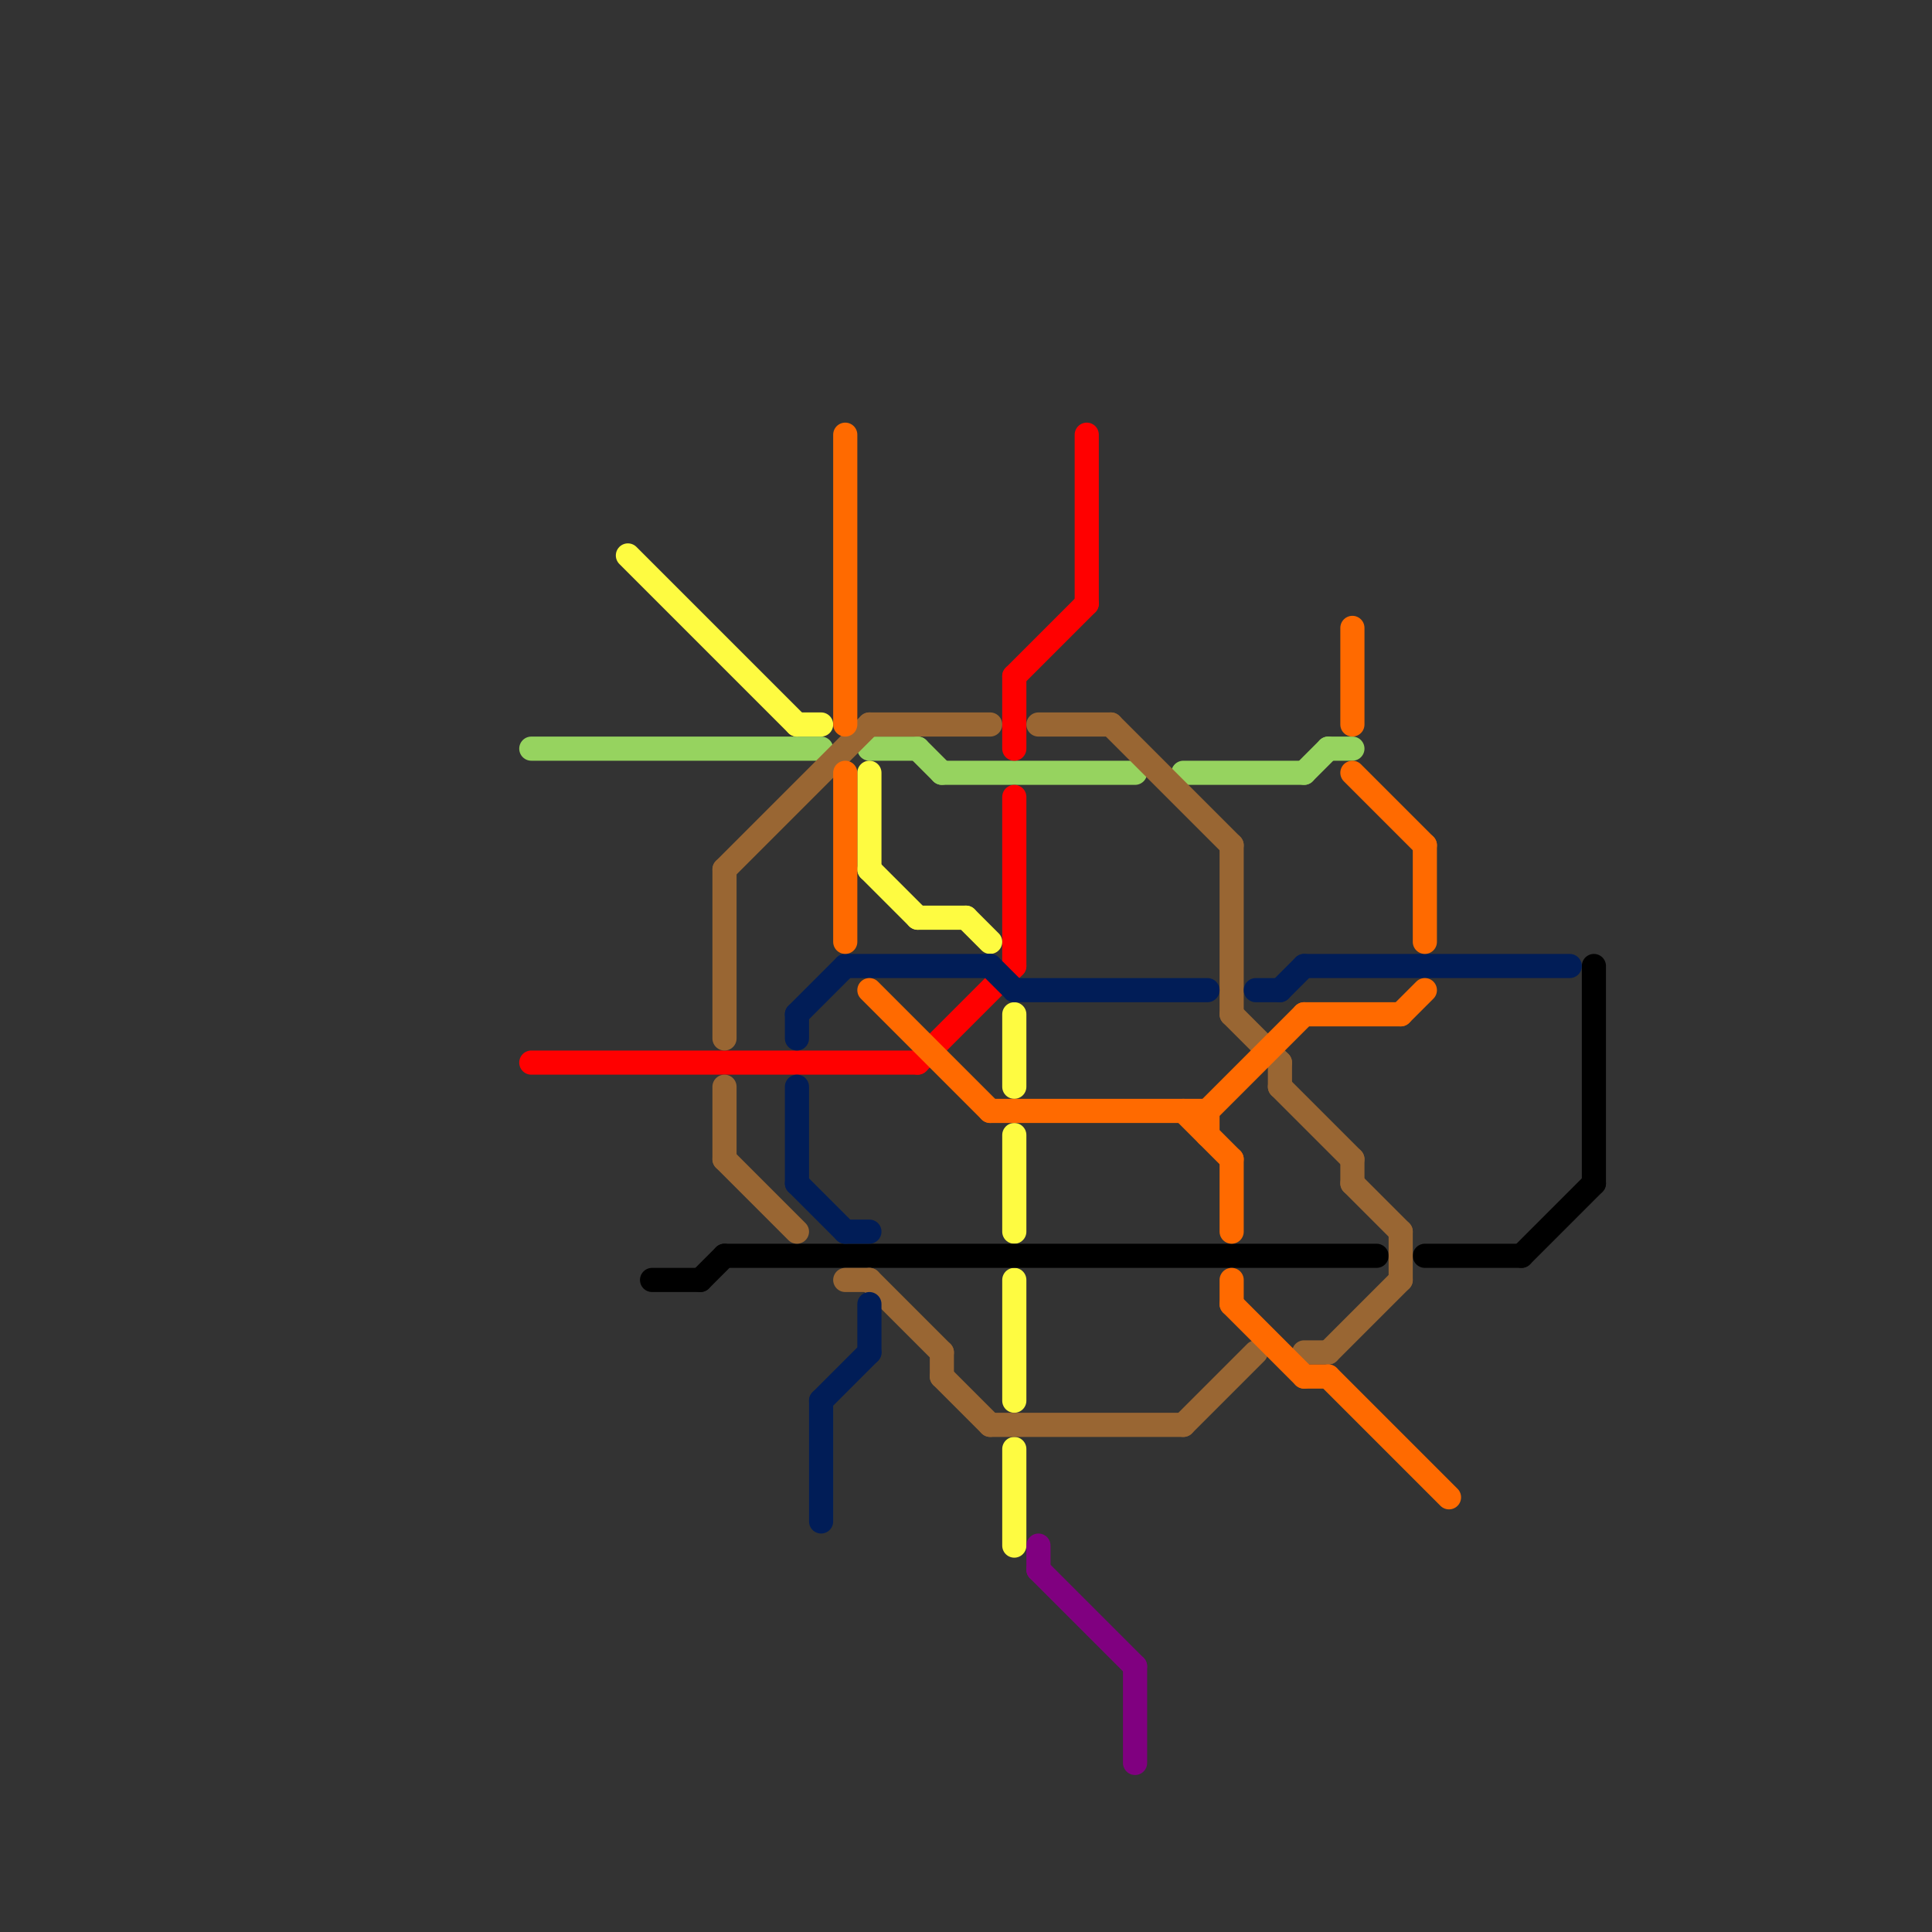 
<svg version="1.1" xmlns="http://www.w3.org/2000/svg" viewBox="0 0 80 80">
<rect x="0" y="0" width="80" height="80" fill="#333333" stroke="none"/>
<style>text { font: 1px Helvetica; font-weight: 600; white-space: pre; dominant-baseline: central; } line { stroke-width: 1; fill: none; stroke-linecap: round; stroke-linejoin: round; } .c0 { stroke: #96d35f } .c1 { stroke: #ff0000 } .c2 { stroke: #fefb41 } .c3 { stroke: #000000 } .c4 { stroke: #996633 } .c5 { stroke: #011d57 } .c6 { stroke: #ff6a00 } .c7 { stroke: #800080 }</style><defs><g id="wm-xf"><circle r="1.2" fill="#000"/><circle r="0.9" fill="#fff"/><circle r="0.6" fill="#000"/><circle r="0.3" fill="#fff"/></g><g id="wm"><circle r="0.6" fill="#000"/><circle r="0.3" fill="#fff"/></g></defs><line class="c0" x1="22" y1="31" x2="34" y2="31"/><line class="c0" x1="36" y1="31" x2="38" y2="31"/><line class="c0" x1="54" y1="32" x2="55" y2="31"/><line class="c0" x1="38" y1="31" x2="39" y2="32"/><line class="c0" x1="55" y1="31" x2="56" y2="31"/><line class="c0" x1="39" y1="32" x2="47" y2="32"/><line class="c0" x1="49" y1="32" x2="54" y2="32"/><line class="c1" x1="22" y1="44" x2="38" y2="44"/><line class="c1" x1="42" y1="28" x2="42" y2="31"/><line class="c1" x1="42" y1="28" x2="45" y2="25"/><line class="c1" x1="42" y1="33" x2="42" y2="40"/><line class="c1" x1="38" y1="44" x2="42" y2="40"/><line class="c1" x1="45" y1="18" x2="45" y2="25"/><line class="c2" x1="42" y1="42" x2="42" y2="45"/><line class="c2" x1="36" y1="32" x2="36" y2="36"/><line class="c2" x1="36" y1="36" x2="38" y2="38"/><line class="c2" x1="42" y1="60" x2="42" y2="64"/><line class="c2" x1="40" y1="38" x2="41" y2="39"/><line class="c2" x1="42" y1="47" x2="42" y2="51"/><line class="c2" x1="33" y1="30" x2="34" y2="30"/><line class="c2" x1="38" y1="38" x2="40" y2="38"/><line class="c2" x1="26" y1="23" x2="33" y2="30"/><line class="c2" x1="42" y1="53" x2="42" y2="58"/><line class="c3" x1="29" y1="53" x2="30" y2="52"/><line class="c3" x1="27" y1="53" x2="29" y2="53"/><line class="c3" x1="66" y1="40" x2="66" y2="49"/><line class="c3" x1="30" y1="52" x2="57" y2="52"/><line class="c3" x1="59" y1="52" x2="63" y2="52"/><line class="c3" x1="63" y1="52" x2="66" y2="49"/><line class="c4" x1="43" y1="30" x2="46" y2="30"/><line class="c4" x1="51" y1="42" x2="53" y2="44"/><line class="c4" x1="58" y1="51" x2="58" y2="53"/><line class="c4" x1="36" y1="53" x2="39" y2="56"/><line class="c4" x1="56" y1="48" x2="56" y2="49"/><line class="c4" x1="30" y1="36" x2="36" y2="30"/><line class="c4" x1="39" y1="56" x2="39" y2="57"/><line class="c4" x1="30" y1="45" x2="30" y2="48"/><line class="c4" x1="39" y1="57" x2="41" y2="59"/><line class="c4" x1="41" y1="59" x2="49" y2="59"/><line class="c4" x1="49" y1="59" x2="52" y2="56"/><line class="c4" x1="51" y1="35" x2="51" y2="42"/><line class="c4" x1="36" y1="30" x2="41" y2="30"/><line class="c4" x1="53" y1="44" x2="53" y2="45"/><line class="c4" x1="30" y1="36" x2="30" y2="43"/><line class="c4" x1="56" y1="49" x2="58" y2="51"/><line class="c4" x1="55" y1="56" x2="58" y2="53"/><line class="c4" x1="54" y1="56" x2="55" y2="56"/><line class="c4" x1="35" y1="53" x2="36" y2="53"/><line class="c4" x1="53" y1="45" x2="56" y2="48"/><line class="c4" x1="30" y1="48" x2="33" y2="51"/><line class="c4" x1="46" y1="30" x2="51" y2="35"/><line class="c5" x1="35" y1="40" x2="41" y2="40"/><line class="c5" x1="34" y1="58" x2="36" y2="56"/><line class="c5" x1="33" y1="49" x2="35" y2="51"/><line class="c5" x1="54" y1="40" x2="65" y2="40"/><line class="c5" x1="53" y1="41" x2="54" y2="40"/><line class="c5" x1="33" y1="42" x2="35" y2="40"/><line class="c5" x1="41" y1="40" x2="42" y2="41"/><line class="c5" x1="35" y1="51" x2="36" y2="51"/><line class="c5" x1="52" y1="41" x2="53" y2="41"/><line class="c5" x1="33" y1="42" x2="33" y2="43"/><line class="c5" x1="36" y1="54" x2="36" y2="56"/><line class="c5" x1="42" y1="41" x2="50" y2="41"/><line class="c5" x1="33" y1="45" x2="33" y2="49"/><line class="c5" x1="34" y1="58" x2="34" y2="63"/><line class="c6" x1="41" y1="46" x2="50" y2="46"/><line class="c6" x1="56" y1="26" x2="56" y2="30"/><line class="c6" x1="54" y1="57" x2="55" y2="57"/><line class="c6" x1="35" y1="32" x2="35" y2="39"/><line class="c6" x1="36" y1="41" x2="41" y2="46"/><line class="c6" x1="55" y1="57" x2="60" y2="62"/><line class="c6" x1="54" y1="42" x2="58" y2="42"/><line class="c6" x1="49" y1="46" x2="51" y2="48"/><line class="c6" x1="50" y1="46" x2="54" y2="42"/><line class="c6" x1="51" y1="53" x2="51" y2="54"/><line class="c6" x1="50" y1="46" x2="50" y2="47"/><line class="c6" x1="58" y1="42" x2="59" y2="41"/><line class="c6" x1="56" y1="32" x2="59" y2="35"/><line class="c6" x1="51" y1="48" x2="51" y2="51"/><line class="c6" x1="35" y1="18" x2="35" y2="30"/><line class="c6" x1="59" y1="35" x2="59" y2="39"/><line class="c6" x1="51" y1="54" x2="54" y2="57"/><line class="c7" x1="47" y1="69" x2="47" y2="73"/><line class="c7" x1="43" y1="65" x2="47" y2="69"/><line class="c7" x1="43" y1="64" x2="43" y2="65"/>
</svg>
